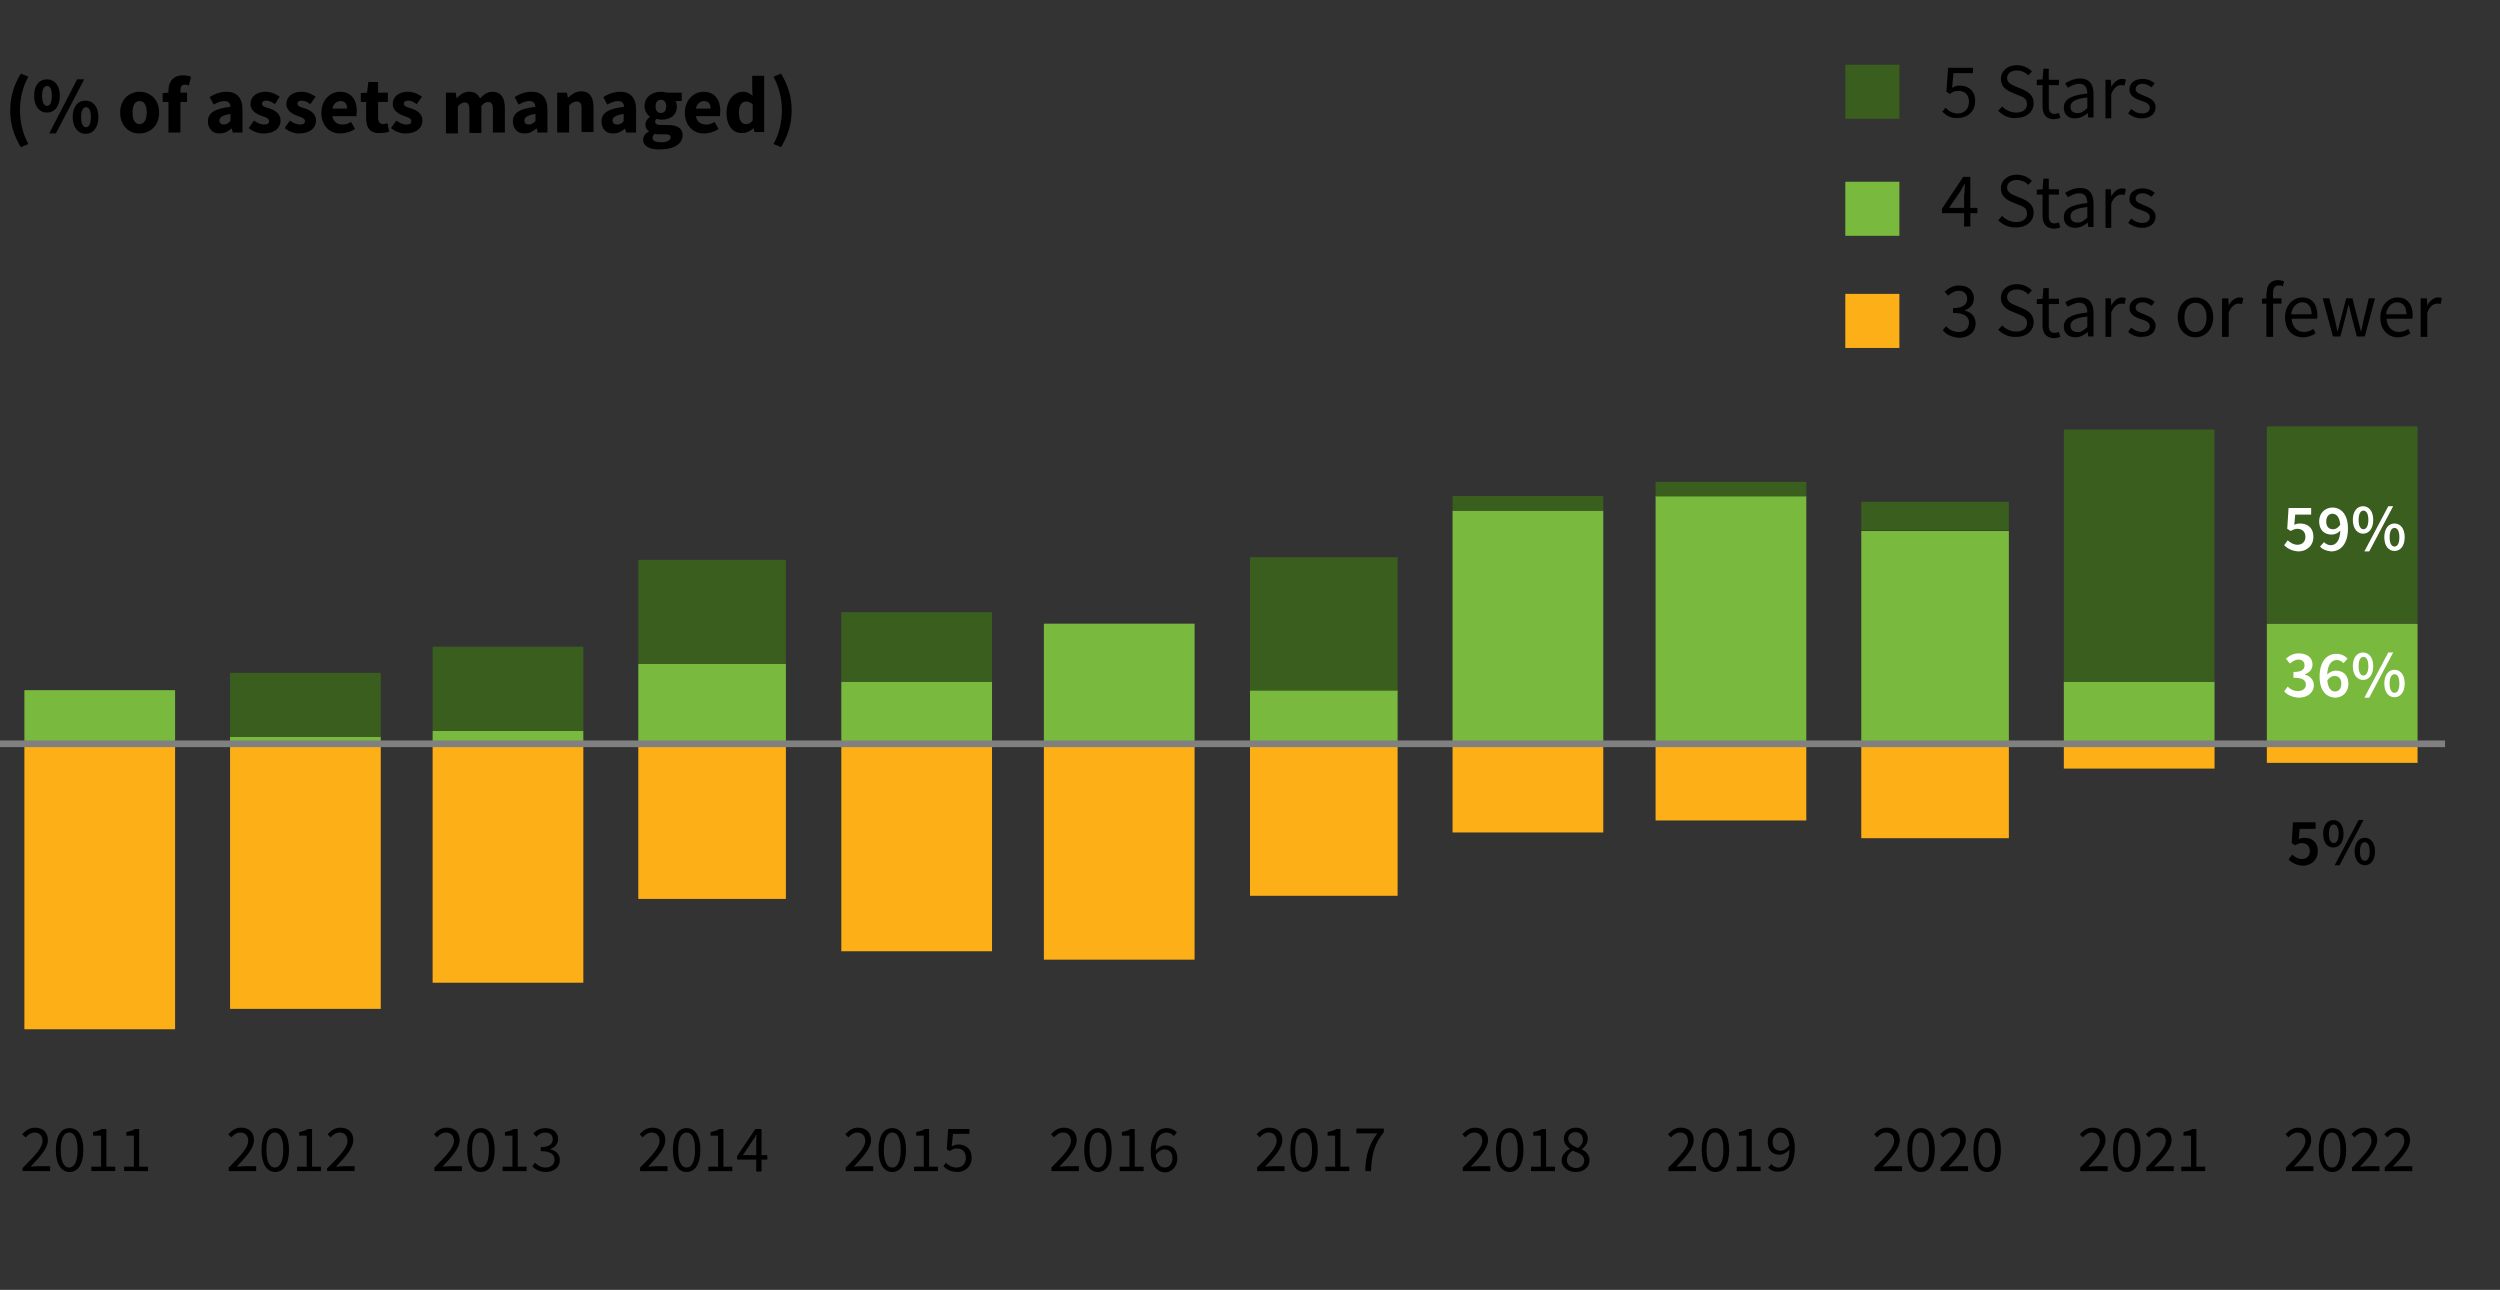 <?xml version="1.0" encoding="utf-8"?>
<!-- Generator: Adobe Illustrator 26.3.1, SVG Export Plug-In . SVG Version: 6.00 Build 0)  -->
<svg version="1.1" id="Layer_1" xmlns="http://www.w3.org/2000/svg" xmlns:xlink="http://www.w3.org/1999/xlink" x="0px" y="0px"
	 viewBox="0 0 564 291" style="enable-background:new 0 0 564 291;" xml:space="preserve">
<rect x="0" y="0" width="564" height="291" fill="#333333" stroke="none"/>
<style type="text/css">
	.st0{fill:#FCAF17;}
	.st1{fill:#79B93E;}
	.st2{fill:#3A5E1E;}
	.st3{fill:none;stroke:#808080;stroke-width:1.5;stroke-linejoin:round;stroke-miterlimit:10;}
	.st4{fill:#FFFFFF;}
</style>
<g>
	<path class="st0" d="M511.4,172.1h34v-3.9h-34V172.1z M465.6,173.4h34v-5.2h-34V173.4z M419.9,189.1h33.3v-20.9h-33.3V189.1z
		 M373.5,185.1h34v-17h-34V185.1z M327.7,187.8h34v-19.6h-34V187.8z M282,202.1h33.3v-34H282V202.1z M235.5,216.5h34v-48.4h-34
		V216.5z M189.8,214.6h34v-46.4h-34V214.6z M144,202.8h33.3v-34.6H144V202.8z M97.6,221.7h34v-53.6h-34V221.7z M51.9,227.6h34v-59.5
		h-34V227.6z M5.5,232.2h34v-64.1h-34V232.2z"/>
</g>
<g>
	<path class="st1" d="M511.4,140.7h34v27.5h-34V140.7z M465.6,153.8h34v14.4h-34V153.8z M419.9,119.8h33.3v48.4h-33.3V119.8z
		 M373.5,111.9h34v56.2h-34V111.9z M327.7,115.2h34v52.9h-34V115.2z M282,155.7h33.3v12.4H282V155.7z M235.5,140.7h34v27.5h-34
		V140.7z M189.8,153.8h34v14.4h-34V153.8z M144,149.8h33.3v18.3H144V149.8z M97.6,164.9h34v3.3h-34V164.9z M51.9,166.2h34v2h-34
		V166.2z M5.5,155.7h34v12.4h-34V155.7z"/>
</g>
<g>
	<path class="st2" d="M511.4,96.2h34v44.4h-34V96.2z M465.6,96.9h34v56.9h-34V96.9z M419.9,113.2h33.3v6.5h-33.3V113.2z
		 M373.5,108.7h34v3.3h-34V108.7z M327.7,111.9h34v3.3h-34V111.9z M282,125.7h33.3v30.1H282V125.7z M189.8,138.1h34v15.7h-34V138.1z
		 M144,126.3h33.3v23.5H144V126.3z M97.6,145.9h34v19h-34V145.9z M51.9,151.8h34v14.4h-34V151.8z"/>
</g>
<g>
	<line class="st3" x1="-0.1" y1="167.8" x2="551.6" y2="167.8"/>
</g>
<g>
	<g>
		<g>
			<path d="M5.1,263.5c2.9-2.9,4.5-4.6,4.5-6.1c0-1.1-0.6-1.9-1.8-1.9c-0.8,0-1.5,0.5-2,1.1L5,255.9c0.8-0.9,1.7-1.5,2.9-1.5
				c1.8,0,2.9,1.1,2.9,2.8c0,1.8-1.6,3.6-3.9,6c0.5,0,1.1-0.1,1.6-0.1h2.8v1.1H5.1V263.5z"/>
			<path d="M12.6,259.4c0-3.2,1.2-4.9,3.1-4.9s3.1,1.7,3.1,4.9c0,3.2-1.2,5-3.1,5S12.6,262.6,12.6,259.4z M17.5,259.4
				c0-2.8-0.8-3.9-1.9-3.9s-1.9,1.1-1.9,3.9c0,2.8,0.8,4,1.9,4S17.5,262.2,17.5,259.4z"/>
			<path d="M20.6,263.2h2.2v-7H21v-0.8c0.9-0.2,1.5-0.4,2-0.7H24v8.5h2v1h-5.4V263.2z"/>
			<path d="M28,263.2h2.2v-7h-1.7v-0.8c0.9-0.2,1.5-0.4,2-0.7h0.9v8.5h2v1H28V263.2z"/>
		</g>
	</g>
</g>
<g>
	<g>
		<g>
			<path d="M51.5,263.5c2.9-2.9,4.5-4.6,4.5-6.1c0-1.1-0.6-1.9-1.8-1.9c-0.8,0-1.5,0.5-2,1.1l-0.7-0.7c0.8-0.9,1.7-1.5,2.9-1.5
				c1.8,0,2.9,1.1,2.9,2.8c0,1.8-1.6,3.6-3.9,6c0.5,0,1.1-0.1,1.6-0.1h2.8v1.1h-6.2V263.5z"/>
			<path d="M59,259.4c0-3.2,1.2-4.9,3.1-4.9s3.1,1.7,3.1,4.9c0,3.2-1.2,5-3.1,5S59,262.6,59,259.4z M63.9,259.4
				c0-2.8-0.8-3.9-1.9-3.9s-1.9,1.1-1.9,3.9c0,2.8,0.8,4,1.9,4S63.9,262.2,63.9,259.4z"/>
			<path d="M67,263.2h2.2v-7h-1.7v-0.8c0.9-0.2,1.5-0.4,2-0.7h0.9v8.5h2v1H67V263.2z"/>
			<path d="M73.9,263.5c2.9-2.9,4.5-4.6,4.5-6.1c0-1.1-0.6-1.9-1.8-1.9c-0.8,0-1.5,0.5-2,1.1l-0.7-0.7c0.8-0.9,1.7-1.5,2.9-1.5
				c1.8,0,2.9,1.1,2.9,2.8c0,1.8-1.6,3.6-3.9,6c0.5,0,1.1-0.1,1.6-0.1H80v1.1h-6.2V263.5z"/>
		</g>
	</g>
</g>
<g>
	<g>
		<g>
			<path d="M97.9,263.5c2.9-2.9,4.5-4.6,4.5-6.1c0-1.1-0.6-1.9-1.8-1.9c-0.8,0-1.5,0.5-2,1.1l-0.7-0.7c0.8-0.9,1.7-1.5,2.9-1.5
				c1.8,0,2.9,1.1,2.9,2.8c0,1.8-1.6,3.6-3.9,6c0.5,0,1.1-0.1,1.6-0.1h2.8v1.1h-6.2V263.5z"/>
			<path d="M105.4,259.4c0-3.2,1.2-4.9,3.1-4.9s3.1,1.7,3.1,4.9c0,3.2-1.2,5-3.1,5S105.4,262.6,105.4,259.4z M110.3,259.4
				c0-2.8-0.8-3.9-1.9-3.9s-1.9,1.1-1.9,3.9c0,2.8,0.8,4,1.9,4S110.3,262.2,110.3,259.4z"/>
			<path d="M113.4,263.2h2.2v-7h-1.7v-0.8c0.9-0.2,1.5-0.4,2-0.7h0.9v8.5h2v1h-5.4V263.2z"/>
			<path d="M120.1,263.1l0.6-0.8c0.6,0.6,1.3,1.1,2.4,1.1c1.2,0,2-0.7,2-1.8c0-1.1-0.8-1.9-3.1-1.9v-0.9c2,0,2.7-0.8,2.7-1.8
				c0-0.9-0.6-1.5-1.7-1.5c-0.8,0-1.5,0.4-2,1l-0.7-0.8c0.7-0.7,1.6-1.2,2.7-1.2c1.7,0,2.9,0.9,2.9,2.4c0,1.2-0.7,1.9-1.7,2.3v0.1
				c1.2,0.3,2.1,1.1,2.1,2.4c0,1.7-1.4,2.7-3.2,2.7C121.7,264.4,120.7,263.8,120.1,263.1z"/>
		</g>
	</g>
</g>
<g>
	<g>
		<g>
			<path d="M144.3,263.5c2.9-2.9,4.5-4.6,4.5-6.1c0-1.1-0.6-1.9-1.8-1.9c-0.8,0-1.5,0.5-2,1.1l-0.7-0.7c0.8-0.9,1.7-1.5,2.9-1.5
				c1.8,0,2.9,1.1,2.9,2.8c0,1.8-1.6,3.6-3.9,6c0.5,0,1.1-0.1,1.6-0.1h2.8v1.1h-6.2V263.5z"/>
			<path d="M151.8,259.4c0-3.2,1.2-4.9,3.1-4.9s3.1,1.7,3.1,4.9c0,3.2-1.2,5-3.1,5S151.8,262.6,151.8,259.4z M156.8,259.4
				c0-2.8-0.8-3.9-1.9-3.9s-1.9,1.1-1.9,3.9c0,2.8,0.8,4,1.9,4S156.8,262.2,156.8,259.4z"/>
			<path d="M159.8,263.2h2.2v-7h-1.7v-0.8c0.9-0.2,1.5-0.4,2-0.7h0.9v8.5h2v1h-5.4V263.2z"/>
			<path d="M170.6,257.8c0-0.5,0-1.3,0.1-1.8h-0.1c-0.2,0.5-0.5,0.9-0.8,1.3l-2.2,3.3h5.5v1h-6.8v-0.8l4.1-6.1h1.4v9.6h-1.2V257.8z"
				/>
		</g>
	</g>
</g>
<g>
	<g>
		<g>
			<path d="M190.7,263.5c2.9-2.9,4.5-4.6,4.5-6.1c0-1.1-0.6-1.9-1.8-1.9c-0.8,0-1.5,0.5-2,1.1l-0.7-0.7c0.8-0.9,1.7-1.5,2.9-1.5
				c1.8,0,2.9,1.1,2.9,2.8c0,1.8-1.6,3.6-3.9,6c0.5,0,1.1-0.1,1.6-0.1h2.8v1.1h-6.2V263.5z"/>
			<path d="M198.2,259.4c0-3.2,1.2-4.9,3.1-4.9s3.1,1.7,3.1,4.9c0,3.2-1.2,5-3.1,5S198.2,262.6,198.2,259.4z M203.2,259.4
				c0-2.8-0.8-3.9-1.9-3.9s-1.9,1.1-1.9,3.9c0,2.8,0.8,4,1.9,4S203.2,262.2,203.2,259.4z"/>
			<path d="M206.2,263.2h2.2v-7h-1.7v-0.8c0.9-0.2,1.5-0.4,2-0.7h0.9v8.5h2v1h-5.4V263.2z"/>
			<path d="M212.8,263.1l0.6-0.8c0.6,0.6,1.3,1.1,2.4,1.1c1.2,0,2.1-0.8,2.1-2.2c0-1.3-0.8-2.1-2-2.1c-0.7,0-1.1,0.2-1.6,0.6
				l-0.7-0.4l0.3-4.6h4.8v1.1H215l-0.3,2.8c0.4-0.2,0.9-0.4,1.5-0.4c1.6,0,3,0.9,3,3c0,2.1-1.6,3.2-3.2,3.2
				C214.5,264.4,213.5,263.8,212.8,263.1z"/>
		</g>
	</g>
</g>
<g>
	<g>
		<g>
			<path d="M237.1,263.5c2.9-2.9,4.5-4.6,4.5-6.1c0-1.1-0.6-1.9-1.8-1.9c-0.8,0-1.5,0.5-2,1.1l-0.7-0.7c0.8-0.9,1.7-1.5,2.9-1.5
				c1.8,0,2.9,1.1,2.9,2.8c0,1.8-1.6,3.6-3.9,6c0.5,0,1.1-0.1,1.6-0.1h2.8v1.1h-6.2V263.5z"/>
			<path d="M244.6,259.4c0-3.2,1.2-4.9,3.1-4.9s3.1,1.7,3.1,4.9c0,3.2-1.2,5-3.1,5S244.6,262.6,244.6,259.4z M249.6,259.4
				c0-2.8-0.8-3.9-1.9-3.9s-1.9,1.1-1.9,3.9c0,2.8,0.8,4,1.9,4S249.6,262.2,249.6,259.4z"/>
			<path d="M252.6,263.2h2.2v-7h-1.7v-0.8c0.9-0.2,1.5-0.4,2-0.7h0.9v8.5h2v1h-5.4V263.2z"/>
			<path d="M259.6,259.8c0-3.8,1.7-5.3,3.6-5.3c1,0,1.8,0.4,2.3,1l-0.7,0.8c-0.4-0.5-1-0.8-1.6-0.8c-1.4,0-2.5,1.1-2.5,4.3
				c0,2.4,0.8,3.6,2.1,3.6c0.9,0,1.7-0.8,1.7-2.1c0-1.2-0.6-2-1.8-2c-0.6,0-1.4,0.4-2.1,1.4l0-1c0.6-0.8,1.5-1.3,2.3-1.3
				c1.7,0,2.7,1,2.7,3c0,1.8-1.3,3.1-2.8,3.1C261,264.4,259.6,262.9,259.6,259.8z"/>
		</g>
	</g>
</g>
<g>
	<path d="M2.3,24.9c0-3.2,0.9-5.8,2.4-8.3l1.7,0.7c-1.3,2.3-1.9,5-1.9,7.6s0.6,5.2,1.9,7.6l-1.7,0.7C3.2,30.7,2.3,28.1,2.3,24.9z"/>
	<path d="M7.7,21.6c0-2.4,1.2-3.7,2.9-3.7c1.7,0,2.9,1.4,2.9,3.7c0,2.4-1.2,3.8-2.9,3.8C8.9,25.4,7.7,24,7.7,21.6z M11.7,21.6
		c0-1.7-0.5-2.2-1.1-2.2c-0.6,0-1.1,0.6-1.1,2.2s0.5,2.3,1.1,2.3C11.2,23.9,11.7,23.3,11.7,21.6z M17.4,17.9H19l-6.4,12.2h-1.5
		L17.4,17.9z M16.4,26.4c0-2.4,1.2-3.7,2.9-3.7c1.7,0,2.9,1.4,2.9,3.7c0,2.4-1.2,3.8-2.9,3.8C17.7,30.2,16.4,28.8,16.4,26.4z
		 M20.5,26.4c0-1.7-0.5-2.2-1.1-2.2c-0.6,0-1.1,0.6-1.1,2.2c0,1.7,0.5,2.3,1.1,2.3C20,28.7,20.5,28.1,20.5,26.4z"/>
	<path d="M27.1,25.4c0-3,2.1-4.7,4.4-4.7c2.3,0,4.4,1.7,4.4,4.7c0,3-2.1,4.7-4.4,4.7C29.2,30.2,27.1,28.4,27.1,25.4z M33.1,25.4
		c0-1.6-0.5-2.6-1.6-2.6c-1.1,0-1.6,1-1.6,2.6c0,1.6,0.5,2.6,1.6,2.6C32.5,28,33.1,27,33.1,25.4z"/>
	<path d="M36.8,21l1.3-0.1h4.1V23h-5.5V21z M38,20.5c0-1.9,0.9-3.5,3.3-3.5c0.8,0,1.4,0.2,1.8,0.3l-0.5,2c-0.3-0.1-0.6-0.2-0.9-0.2
		c-0.7,0-1,0.4-1,1.3v9.5H38V20.5z"/>
	<path d="M46.9,27.4c0-1.9,1.5-2.9,5.1-3.3c-0.1-0.8-0.4-1.3-1.4-1.3c-0.8,0-1.5,0.3-2.4,0.8l-0.9-1.7c1.1-0.7,2.4-1.2,3.8-1.2
		c2.3,0,3.6,1.3,3.6,4.1v5.1h-2.2L52.3,29h-0.1c-0.8,0.7-1.6,1.1-2.6,1.1C48,30.2,46.9,29,46.9,27.4z M52,27.3v-1.6
		c-1.9,0.3-2.5,0.8-2.5,1.5c0,0.6,0.4,0.9,1,0.9C51.1,28.1,51.5,27.8,52,27.3z"/>
	<path d="M56.1,28.9l1.2-1.7c0.8,0.6,1.6,0.9,2.3,0.9c0.8,0,1.1-0.3,1.1-0.8c0-0.6-0.9-0.9-1.8-1.2c-1.1-0.4-2.4-1.2-2.4-2.6
		c0-1.7,1.4-2.8,3.4-2.8c1.4,0,2.4,0.6,3.2,1.1L62,23.5c-0.6-0.5-1.3-0.8-1.9-0.8c-0.7,0-1,0.3-1,0.7c0,0.6,0.8,0.8,1.8,1.1
		c1.1,0.4,2.4,1.1,2.4,2.7c0,1.6-1.3,2.9-3.7,2.9C58.4,30.2,57,29.6,56.1,28.9z"/>
	<path d="M64.2,28.9l1.2-1.7c0.8,0.6,1.6,0.9,2.3,0.9c0.8,0,1.1-0.3,1.1-0.8c0-0.6-0.9-0.9-1.8-1.2c-1.1-0.4-2.4-1.2-2.4-2.6
		c0-1.7,1.4-2.8,3.4-2.8c1.4,0,2.4,0.6,3.2,1.1L70,23.5c-0.6-0.5-1.3-0.8-1.9-0.8c-0.7,0-1,0.3-1,0.7c0,0.6,0.8,0.8,1.8,1.1
		c1.1,0.4,2.4,1.1,2.4,2.7c0,1.6-1.3,2.9-3.7,2.9C66.4,30.2,65.1,29.6,64.2,28.9z"/>
	<path d="M72.5,25.4c0-2.9,2.1-4.7,4.2-4.7c2.6,0,3.8,1.9,3.8,4.3c0,0.5-0.1,1-0.1,1.2H75c0.2,1.3,1.1,1.9,2.3,1.9
		c0.7,0,1.3-0.2,1.9-0.6l0.9,1.6c-0.9,0.6-2.1,1-3.2,1C74.4,30.2,72.5,28.4,72.5,25.4z M78.3,24.5c0-1-0.4-1.7-1.5-1.7
		c-0.8,0-1.6,0.6-1.8,1.7H78.3z"/>
	<path d="M82.6,26.7V23h-1.2v-2l1.4-0.1l0.3-2.4h2.2v2.4h2.2V23h-2.2v3.6c0,1,0.5,1.4,1.2,1.4c0.3,0,0.6-0.1,0.9-0.2l0.4,1.9
		c-0.5,0.2-1.1,0.3-2,0.3C83.4,30.2,82.6,28.7,82.6,26.7z"/>
	<path d="M88.2,28.9l1.2-1.7c0.8,0.6,1.6,0.9,2.3,0.9c0.8,0,1.1-0.3,1.1-0.8c0-0.6-0.9-0.9-1.8-1.2c-1.1-0.4-2.4-1.2-2.4-2.6
		c0-1.7,1.4-2.8,3.4-2.8c1.4,0,2.4,0.6,3.2,1.1L94,23.5c-0.6-0.5-1.3-0.8-1.9-0.8c-0.7,0-1,0.3-1,0.7c0,0.6,0.8,0.8,1.8,1.1
		c1.1,0.4,2.4,1.1,2.4,2.7c0,1.6-1.3,2.9-3.7,2.9C90.4,30.2,89.1,29.6,88.2,28.9z"/>
	<path d="M100.6,20.9h2.2l0.2,1.2h0.1c0.7-0.7,1.5-1.4,2.7-1.4c1.3,0,2,0.5,2.5,1.5c0.8-0.8,1.6-1.5,2.8-1.5c1.9,0,2.8,1.4,2.8,3.6
		v5.6h-2.7v-5.2c0-1.3-0.4-1.7-1.1-1.7c-0.5,0-1,0.3-1.5,0.9v6.1h-2.7v-5.2c0-1.3-0.4-1.7-1.1-1.7c-0.4,0-1,0.3-1.5,0.9v6.1h-2.7
		V20.9z"/>
	<path d="M115.7,27.4c0-1.9,1.5-2.9,5.1-3.3c-0.1-0.8-0.4-1.3-1.4-1.3c-0.8,0-1.5,0.3-2.4,0.8l-0.9-1.7c1.1-0.7,2.4-1.2,3.8-1.2
		c2.3,0,3.6,1.3,3.6,4.1v5.1h-2.2l-0.2-0.9H121c-0.8,0.7-1.6,1.1-2.6,1.1C116.8,30.2,115.7,29,115.7,27.4z M120.8,27.3v-1.6
		c-1.9,0.3-2.5,0.8-2.5,1.5c0,0.6,0.4,0.9,1,0.9C119.9,28.1,120.3,27.8,120.8,27.3z"/>
	<path d="M125.7,20.9h2.2l0.2,1.1h0.1c0.8-0.7,1.7-1.4,2.9-1.4c2,0,2.8,1.4,2.8,3.6v5.6h-2.7v-5.2c0-1.3-0.3-1.7-1.1-1.7
		c-0.7,0-1.1,0.3-1.7,0.9v6.1h-2.7V20.9z"/>
	<path d="M135.7,27.4c0-1.9,1.5-2.9,5.1-3.3c-0.1-0.8-0.4-1.3-1.4-1.3c-0.8,0-1.5,0.3-2.4,0.8l-0.9-1.7c1.1-0.7,2.4-1.2,3.8-1.2
		c2.3,0,3.6,1.3,3.6,4.1v5.1h-2.2L141,29H141c-0.8,0.7-1.6,1.1-2.6,1.1C136.7,30.2,135.7,29,135.7,27.4z M140.7,27.3v-1.6
		c-1.9,0.3-2.5,0.8-2.5,1.5c0,0.6,0.4,0.9,1,0.9C139.9,28.1,140.3,27.8,140.7,27.3z"/>
	<path d="M145.1,31.5c0-0.7,0.4-1.4,1.3-1.8v-0.1c-0.5-0.3-0.8-0.8-0.8-1.5c0-0.6,0.4-1.3,1-1.7v-0.1c-0.6-0.4-1.2-1.3-1.2-2.3
		c0-2.2,1.8-3.3,3.7-3.3c0.5,0,1,0.1,1.4,0.2h3.3v1.9h-1.4c0.2,0.3,0.3,0.7,0.3,1.2c0,2.1-1.6,3-3.5,3c-0.3,0-0.7-0.1-1.1-0.2
		c-0.2,0.2-0.3,0.4-0.3,0.7c0,0.4,0.4,0.7,1.3,0.7h1.5c2.2,0,3.4,0.7,3.4,2.3c0,1.9-1.9,3.2-5,3.2C146.8,33.8,145.1,33.1,145.1,31.5
		z M151.3,31c0-0.6-0.5-0.7-1.4-0.7H149c-0.6,0-1,0-1.3-0.1c-0.3,0.3-0.5,0.6-0.5,0.9c0,0.7,0.8,1,2,1
		C150.5,32.1,151.3,31.6,151.3,31z M150.3,24c0-1-0.5-1.5-1.2-1.5c-0.7,0-1.2,0.5-1.2,1.5c0,1,0.5,1.5,1.2,1.5
		C149.8,25.5,150.3,25,150.3,24z"/>
	<path d="M154.5,25.4c0-2.9,2.1-4.7,4.2-4.7c2.6,0,3.8,1.9,3.8,4.3c0,0.5-0.1,1-0.1,1.2h-5.4c0.2,1.3,1.1,1.9,2.3,1.9
		c0.7,0,1.3-0.2,1.9-0.6l0.9,1.6c-0.9,0.6-2.1,1-3.2,1C156.5,30.2,154.5,28.4,154.5,25.4z M160.3,24.5c0-1-0.4-1.7-1.5-1.7
		c-0.8,0-1.6,0.6-1.8,1.7H160.3z"/>
	<path d="M163.9,25.4c0-2.9,1.8-4.7,3.7-4.7c1,0,1.6,0.4,2.2,0.9l-0.1-1.4v-3.1h2.7v12.7h-2.2l-0.2-0.9H170
		c-0.6,0.6-1.5,1.1-2.4,1.1C165.4,30.2,163.9,28.4,163.9,25.4z M169.8,27.2v-3.7c-0.5-0.4-1-0.6-1.5-0.6c-0.9,0-1.6,0.8-1.6,2.5
		c0,1.8,0.6,2.6,1.6,2.6C168.9,28,169.3,27.8,169.8,27.2z"/>
	<path d="M174.5,32.5c1.3-2.3,1.9-5,1.9-7.6s-0.6-5.2-1.9-7.6l1.7-0.7c1.5,2.5,2.4,5.1,2.4,8.3s-0.9,5.8-2.4,8.3L174.5,32.5z"/>
</g>
<g>
	<g>
		<g>
			<path d="M283.5,263.5c2.9-2.9,4.5-4.6,4.5-6.1c0-1.1-0.6-1.9-1.8-1.9c-0.8,0-1.5,0.5-2,1.1l-0.7-0.7c0.8-0.9,1.7-1.5,2.9-1.5
				c1.8,0,2.9,1.1,2.9,2.8c0,1.8-1.6,3.6-3.9,6c0.5,0,1.1-0.1,1.6-0.1h2.8v1.1h-6.2V263.5z"/>
			<path d="M291.1,259.4c0-3.2,1.2-4.9,3.1-4.9s3.1,1.7,3.1,4.9c0,3.2-1.2,5-3.1,5S291.1,262.6,291.1,259.4z M296,259.4
				c0-2.8-0.8-3.9-1.9-3.9s-1.9,1.1-1.9,3.9c0,2.8,0.8,4,1.9,4S296,262.2,296,259.4z"/>
			<path d="M299,263.2h2.2v-7h-1.7v-0.8c0.9-0.2,1.5-0.4,2-0.7h0.9v8.5h2v1H299V263.2z"/>
			<path d="M310.7,255.7H306v-1.1h6.2v0.8c-2.3,2.9-2.7,5.1-2.9,8.8H308C308.1,260.6,308.8,258.3,310.7,255.7z"/>
		</g>
	</g>
</g>
<g>
	<g>
		<g>
			<path d="M329.9,263.5c2.9-2.9,4.5-4.6,4.5-6.1c0-1.1-0.6-1.9-1.8-1.9c-0.8,0-1.5,0.5-2,1.1l-0.7-0.7c0.8-0.9,1.7-1.5,2.9-1.5
				c1.8,0,2.9,1.1,2.9,2.8c0,1.8-1.6,3.6-3.9,6c0.5,0,1.1-0.1,1.6-0.1h2.8v1.1h-6.2V263.5z"/>
			<path d="M337.5,259.4c0-3.2,1.2-4.9,3.1-4.9s3.1,1.7,3.1,4.9c0,3.2-1.2,5-3.1,5S337.5,262.6,337.5,259.4z M342.4,259.4
				c0-2.8-0.8-3.9-1.9-3.9s-1.9,1.1-1.9,3.9c0,2.8,0.8,4,1.9,4S342.4,262.2,342.4,259.4z"/>
			<path d="M345.4,263.2h2.2v-7h-1.7v-0.8c0.9-0.2,1.5-0.4,2-0.7h0.9v8.5h2v1h-5.4V263.2z"/>
			<path d="M352.3,261.8c0-1.2,0.9-2.1,1.8-2.6v-0.1c-0.7-0.5-1.3-1.2-1.3-2.2c0-1.5,1.2-2.5,2.7-2.5c1.7,0,2.7,1.1,2.7,2.5
				c0,1-0.7,1.9-1.3,2.3v0.1c0.9,0.5,1.7,1.2,1.7,2.5c0,1.4-1.2,2.6-3.1,2.6C353.7,264.4,352.3,263.3,352.3,261.8z M357.4,261.8
				c0-1.2-1.2-1.7-2.6-2.2c-0.8,0.5-1.3,1.2-1.3,2.1c0,1.1,0.9,1.8,2.1,1.8C356.6,263.5,357.4,262.8,357.4,261.8z M357.1,257.1
				c0-0.9-0.6-1.7-1.7-1.7c-0.9,0-1.6,0.6-1.6,1.5c0,1.1,1.1,1.6,2.2,2.1C356.8,258.4,357.1,257.8,357.1,257.1z"/>
		</g>
	</g>
</g>
<g>
	<g>
		<g>
			<path d="M376.3,263.5c2.9-2.9,4.5-4.6,4.5-6.1c0-1.1-0.6-1.9-1.8-1.9c-0.8,0-1.5,0.5-2,1.1l-0.7-0.7c0.8-0.9,1.7-1.5,2.9-1.5
				c1.8,0,2.9,1.1,2.9,2.8c0,1.8-1.6,3.6-3.9,6c0.5,0,1.1-0.1,1.6-0.1h2.8v1.1h-6.2V263.5z"/>
			<path d="M383.9,259.4c0-3.2,1.2-4.9,3.1-4.9s3.1,1.7,3.1,4.9c0,3.2-1.2,5-3.1,5S383.9,262.6,383.9,259.4z M388.8,259.4
				c0-2.8-0.8-3.9-1.9-3.9s-1.9,1.1-1.9,3.9c0,2.8,0.8,4,1.9,4S388.8,262.2,388.8,259.4z"/>
			<path d="M391.8,263.2h2.2v-7h-1.7v-0.8c0.9-0.2,1.5-0.4,2-0.7h0.9v8.5h2v1h-5.4V263.2z"/>
			<path d="M398.9,263.4l0.7-0.8c0.4,0.5,1,0.8,1.6,0.8c1.4,0,2.5-1.1,2.5-4.3c0-2.4-0.8-3.6-2.1-3.6c-0.9,0-1.7,0.8-1.7,2.1
				c0,1.2,0.6,2,1.8,2c0.6,0,1.4-0.4,2.1-1.4l0,1c-0.6,0.8-1.5,1.3-2.3,1.3c-1.7,0-2.7-1-2.7-3c0-1.8,1.3-3.1,2.8-3.1
				c1.9,0,3.3,1.5,3.3,4.6c0,3.8-1.7,5.3-3.6,5.3C400.2,264.4,399.4,264,398.9,263.4z"/>
		</g>
	</g>
</g>
<g>
	<g>
		<g>
			<path d="M422.8,263.5c2.9-2.9,4.5-4.6,4.5-6.1c0-1.1-0.6-1.9-1.8-1.9c-0.8,0-1.5,0.5-2,1.1l-0.7-0.7c0.8-0.9,1.7-1.5,2.9-1.5
				c1.8,0,2.9,1.1,2.9,2.8c0,1.8-1.6,3.6-3.9,6c0.5,0,1.1-0.1,1.6-0.1h2.8v1.1h-6.2V263.5z"/>
			<path d="M430.3,259.4c0-3.2,1.2-4.9,3.1-4.9s3.1,1.7,3.1,4.9c0,3.2-1.2,5-3.1,5S430.3,262.6,430.3,259.4z M435.2,259.4
				c0-2.8-0.8-3.9-1.9-3.9s-1.9,1.1-1.9,3.9c0,2.8,0.8,4,1.9,4S435.2,262.2,435.2,259.4z"/>
			<path d="M437.7,263.5c2.9-2.9,4.5-4.6,4.5-6.1c0-1.1-0.6-1.9-1.8-1.9c-0.8,0-1.5,0.5-2,1.1l-0.7-0.7c0.8-0.9,1.7-1.5,2.9-1.5
				c1.8,0,2.9,1.1,2.9,2.8c0,1.8-1.6,3.6-3.9,6c0.5,0,1.1-0.1,1.6-0.1h2.8v1.1h-6.2V263.5z"/>
			<path d="M445.2,259.4c0-3.2,1.2-4.9,3.1-4.9s3.1,1.7,3.1,4.9c0,3.2-1.2,5-3.1,5S445.2,262.6,445.2,259.4z M450.1,259.4
				c0-2.8-0.8-3.9-1.9-3.9s-1.9,1.1-1.9,3.9c0,2.8,0.8,4,1.9,4S450.1,262.2,450.1,259.4z"/>
		</g>
	</g>
</g>
<g>
	<g>
		<g>
			<path d="M469.2,263.5c2.9-2.9,4.5-4.6,4.5-6.1c0-1.1-0.6-1.9-1.8-1.9c-0.8,0-1.5,0.5-2,1.1l-0.7-0.7c0.8-0.9,1.7-1.5,2.9-1.5
				c1.8,0,2.9,1.1,2.9,2.8c0,1.8-1.6,3.6-3.9,6c0.5,0,1.1-0.1,1.6-0.1h2.8v1.1h-6.2V263.5z"/>
			<path d="M476.7,259.4c0-3.2,1.2-4.9,3.1-4.9s3.1,1.7,3.1,4.9c0,3.2-1.2,5-3.1,5S476.7,262.6,476.7,259.4z M481.6,259.4
				c0-2.8-0.8-3.9-1.9-3.9s-1.9,1.1-1.9,3.9c0,2.8,0.8,4,1.9,4S481.6,262.2,481.6,259.4z"/>
			<path d="M484.1,263.5c2.9-2.9,4.5-4.6,4.5-6.1c0-1.1-0.6-1.9-1.8-1.9c-0.8,0-1.5,0.5-2,1.1l-0.7-0.7c0.8-0.9,1.7-1.5,2.9-1.5
				c1.8,0,2.9,1.1,2.9,2.8c0,1.8-1.6,3.6-3.9,6c0.5,0,1.1-0.1,1.6-0.1h2.8v1.1h-6.2V263.5z"/>
			<path d="M492.1,263.2h2.2v-7h-1.7v-0.8c0.9-0.2,1.5-0.4,2-0.7h0.9v8.5h2v1h-5.4V263.2z"/>
		</g>
	</g>
</g>
<g>
	<g>
		<g>
			<path d="M515.6,263.5c2.9-2.9,4.5-4.6,4.5-6.1c0-1.1-0.6-1.9-1.8-1.9c-0.8,0-1.5,0.5-2,1.1l-0.7-0.7c0.8-0.9,1.7-1.5,2.9-1.5
				c1.8,0,2.9,1.1,2.9,2.8c0,1.8-1.6,3.6-3.9,6c0.5,0,1.1-0.1,1.6-0.1h2.8v1.1h-6.2V263.5z"/>
			<path d="M523.1,259.4c0-3.2,1.2-4.9,3.1-4.9s3.1,1.7,3.1,4.9c0,3.2-1.2,5-3.1,5S523.1,262.6,523.1,259.4z M528,259.4
				c0-2.8-0.8-3.9-1.9-3.9s-1.9,1.1-1.9,3.9c0,2.8,0.8,4,1.9,4S528,262.2,528,259.4z"/>
			<path d="M530.5,263.5c2.9-2.9,4.5-4.6,4.5-6.1c0-1.1-0.6-1.9-1.8-1.9c-0.8,0-1.5,0.5-2,1.1l-0.7-0.7c0.8-0.9,1.7-1.5,2.9-1.5
				c1.8,0,2.9,1.1,2.9,2.8c0,1.8-1.6,3.6-3.9,6c0.5,0,1.1-0.1,1.6-0.1h2.8v1.1h-6.2V263.5z"/>
			<path d="M537.9,263.5c2.9-2.9,4.5-4.6,4.5-6.1c0-1.1-0.6-1.9-1.8-1.9c-0.8,0-1.5,0.5-2,1.1l-0.7-0.7c0.8-0.9,1.7-1.5,2.9-1.5
				c1.8,0,2.9,1.1,2.9,2.8c0,1.8-1.6,3.6-3.9,6c0.5,0,1.1-0.1,1.6-0.1h2.8v1.1h-6.2V263.5z"/>
		</g>
	</g>
</g>
<g>
	<g>
		<g>
			<path d="M516.3,193.9l0.8-1.1c0.6,0.5,1.3,1,2.2,1c1.1,0,1.8-0.7,1.8-1.8c0-1.1-0.7-1.8-1.8-1.8c-0.6,0-1,0.2-1.5,0.5l-0.8-0.5
				l0.3-4.7h5.1v1.5h-3.6l-0.2,2.3c0.4-0.2,0.8-0.3,1.3-0.3c1.6,0,3,0.9,3,3c0,2.1-1.6,3.3-3.4,3.3C518,195.2,517,194.6,516.3,193.9
				z"/>
			<path d="M524.1,188.1c0-2,1-3.1,2.3-3.1s2.3,1.1,2.3,3.1c0,2-1,3.1-2.3,3.1S524.1,190.1,524.1,188.1z M527.6,188.1
				c0-1.5-0.5-2.1-1.1-2.1c-0.6,0-1.1,0.6-1.1,2.1c0,1.5,0.5,2.1,1.1,2.1C527.1,190.2,527.6,189.6,527.6,188.1z M532.1,185h1.1
				l-5.4,10.2h-1.1L532.1,185z M531.2,192.1c0-2,1-3.1,2.3-3.1s2.3,1.1,2.3,3.1c0,2-1,3.1-2.3,3.1S531.2,194,531.2,192.1z
				 M534.6,192.1c0-1.5-0.5-2.1-1.1-2.1s-1.1,0.6-1.1,2.1c0,1.5,0.5,2.1,1.1,2.1S534.6,193.6,534.6,192.1z"/>
		</g>
	</g>
</g>
<g>
	<g>
		<g>
			<path class="st4" d="M515.3,156l0.8-1.1c0.6,0.6,1.3,1,2.3,1c1,0,1.8-0.5,1.8-1.4c0-1-0.6-1.6-2.8-1.6v-1.3
				c1.9,0,2.5-0.6,2.5-1.5c0-0.8-0.5-1.3-1.4-1.3c-0.7,0-1.3,0.4-1.9,0.9l-0.9-1.1c0.8-0.7,1.7-1.2,2.9-1.2c1.8,0,3.1,0.9,3.1,2.5
				c0,1.1-0.6,1.8-1.7,2.2v0.1c1.1,0.3,2,1.1,2,2.4c0,1.7-1.5,2.8-3.4,2.8C517,157.3,516,156.7,515.3,156z"/>
			<path class="st4" d="M523.3,152.7c0-3.7,1.8-5.2,3.8-5.2c1.1,0,2,0.5,2.5,1.1l-0.9,1c-0.4-0.4-0.9-0.7-1.5-0.7
				c-1.2,0-2.2,1-2.2,3.8c0,2.4,0.8,3.3,1.8,3.3c0.8,0,1.4-0.6,1.4-1.8c0-1.1-0.6-1.7-1.5-1.7c-0.6,0-1.2,0.3-1.8,1.2l-0.1-1.2
				c0.5-0.8,1.4-1.2,2.2-1.2c1.6,0,2.8,1,2.8,3c0,1.9-1.4,3.1-3,3.1C524.9,157.3,523.3,155.9,523.3,152.7z"/>
			<path class="st4" d="M530.8,150.3c0-2,1-3.1,2.3-3.1s2.3,1.1,2.3,3.1c0,2-1,3.1-2.3,3.1S530.8,152.2,530.8,150.3z M534.3,150.3
				c0-1.5-0.5-2.1-1.1-2.1s-1.1,0.6-1.1,2.1c0,1.5,0.5,2.1,1.1,2.1S534.3,151.7,534.3,150.3z M538.8,147.2h1.1l-5.4,10.2h-1.1
				L538.8,147.2z M537.9,154.2c0-2,1-3.1,2.3-3.1s2.3,1.1,2.3,3.1c0,2-1,3.1-2.3,3.1S537.9,156.2,537.9,154.2z M541.3,154.2
				c0-1.5-0.5-2.1-1.1-2.1s-1.1,0.6-1.1,2.1c0,1.5,0.5,2.1,1.1,2.1S541.3,155.7,541.3,154.2z"/>
		</g>
	</g>
</g>
<g>
	<g>
		<g>
			<path class="st4" d="M515.3,123l0.8-1.1c0.6,0.5,1.3,1,2.2,1c1.1,0,1.8-0.7,1.8-1.8c0-1.1-0.7-1.8-1.8-1.8c-0.6,0-1,0.2-1.5,0.5
				l-0.8-0.5l0.3-4.7h5.1v1.5h-3.6l-0.2,2.3c0.4-0.2,0.8-0.3,1.3-0.3c1.6,0,3,0.9,3,3c0,2.1-1.6,3.3-3.4,3.3
				C517,124.3,516,123.7,515.3,123z"/>
			<path class="st4" d="M523.4,123.3l0.9-1c0.4,0.4,0.9,0.7,1.5,0.7c1.2,0,2.2-1,2.2-3.8c0-2.4-0.8-3.3-1.8-3.3
				c-0.8,0-1.4,0.6-1.4,1.8c0,1.1,0.6,1.7,1.5,1.7c0.6,0,1.2-0.3,1.8-1.2l0.1,1.2c-0.5,0.8-1.4,1.2-2.2,1.2c-1.6,0-2.8-1-2.8-3
				c0-1.9,1.4-3.1,3-3.1c1.9,0,3.5,1.5,3.5,4.7c0,3.7-1.8,5.2-3.8,5.2C524.8,124.3,523.9,123.9,523.4,123.3z"/>
			<path class="st4" d="M530.8,117.3c0-2,1-3.1,2.3-3.1s2.3,1.1,2.3,3.1c0,2-1,3.1-2.3,3.1S530.8,119.2,530.8,117.3z M534.3,117.3
				c0-1.5-0.5-2.1-1.1-2.1s-1.1,0.6-1.1,2.1c0,1.5,0.5,2.1,1.1,2.1S534.3,118.7,534.3,117.3z M538.8,114.2h1.1l-5.4,10.2h-1.1
				L538.8,114.2z M537.9,121.2c0-2,1-3.1,2.3-3.1s2.3,1.1,2.3,3.1c0,2-1,3.1-2.3,3.1S537.9,123.2,537.9,121.2z M541.3,121.2
				c0-1.5-0.5-2.1-1.1-2.1s-1.1,0.6-1.1,2.1c0,1.5,0.5,2.1,1.1,2.1S541.3,122.7,541.3,121.2z"/>
		</g>
	</g>
</g>
<g>
	<rect x="416.3" y="14.6" class="st2" width="12.2" height="12.2"/>
</g>
<g>
	<g>
		<path d="M438.2,25.2l0.7-0.9c0.7,0.7,1.5,1.3,2.8,1.3c1.4,0,2.5-1,2.5-2.6c0-1.6-0.9-2.5-2.4-2.5c-0.8,0-1.3,0.2-1.9,0.7l-0.8-0.5
			l0.4-5.4h5.6v1.2h-4.4l-0.3,3.3c0.5-0.3,1-0.5,1.7-0.5c1.9,0,3.5,1.1,3.5,3.5c0,2.4-1.8,3.8-3.8,3.8C440.1,26.8,439,26,438.2,25.2
			z"/>
		<path d="M450.8,25l0.9-1c0.8,0.9,2,1.4,3.2,1.4c1.5,0,2.4-0.8,2.4-1.9c0-1.2-0.8-1.6-1.9-2l-1.7-0.7c-1.1-0.5-2.3-1.3-2.3-3
			c0-1.8,1.5-3.1,3.6-3.1c1.4,0,2.6,0.6,3.4,1.4l-0.8,0.9c-0.7-0.7-1.6-1.1-2.6-1.1c-1.3,0-2.2,0.7-2.2,1.7c0,1.1,1,1.5,1.9,1.9
			l1.7,0.7c1.3,0.6,2.4,1.4,2.4,3.1c0,1.8-1.5,3.3-3.9,3.3C453.3,26.8,451.9,26.1,450.8,25z"/>
		<path d="M460.8,23.9v-4.7h-1.3V18l1.3-0.1l0.2-2.4h1.2V18h2.3v1.2h-2.3v4.8c0,1,0.3,1.7,1.3,1.7c0.3,0,0.7-0.1,1-0.2l0.3,1.1
			c-0.5,0.2-1.1,0.3-1.6,0.3C461.4,26.8,460.8,25.6,460.8,23.9z"/>
		<path d="M465.6,24.3c0-1.9,1.6-2.8,5.3-3.2c0-1.1-0.4-2.2-1.8-2.2c-1,0-1.9,0.5-2.6,0.9l-0.6-1c0.8-0.5,2-1.1,3.4-1.1
			c2.1,0,3,1.4,3,3.5v5.3h-1.2l-0.1-1h0c-0.8,0.7-1.8,1.2-2.8,1.2C466.7,26.8,465.6,25.9,465.6,24.3z M470.9,24.4v-2.4
			c-2.9,0.3-3.8,1-3.8,2.1c0,1,0.7,1.4,1.5,1.4C469.4,25.6,470,25.2,470.9,24.4z"/>
		<path d="M475,18h1.2l0.1,1.6h0c0.6-1.1,1.5-1.8,2.4-1.8c0.4,0,0.6,0,0.9,0.2l-0.3,1.3c-0.3-0.1-0.5-0.1-0.8-0.1
			c-0.7,0-1.6,0.5-2.2,2v5.5H475V18z"/>
		<path d="M480.1,25.6l0.7-1c0.7,0.6,1.5,1,2.5,1c1.1,0,1.7-0.6,1.7-1.3c0-0.9-1-1.3-2-1.6c-1.2-0.4-2.6-1-2.6-2.5
			c0-1.4,1.1-2.4,3-2.4c1.1,0,2,0.4,2.7,1l-0.7,0.9c-0.6-0.4-1.2-0.8-2-0.8c-1.1,0-1.6,0.6-1.6,1.2c0,0.8,0.9,1.1,1.9,1.5
			c1.2,0.5,2.6,1,2.6,2.6c0,1.4-1.1,2.5-3.1,2.5C482.1,26.8,480.9,26.2,480.1,25.6z"/>
		<path d="M443.2,43.7c0-0.6,0-1.6,0.1-2.2h-0.1c-0.3,0.5-0.6,1-0.9,1.6l-2.6,3.8h6.4v1.2h-8v-1l4.8-7.2h1.6v11.2h-1.4V43.7z"/>
		<path d="M450.8,49.7l0.9-1c0.8,0.9,2,1.4,3.2,1.4c1.5,0,2.4-0.8,2.4-1.9c0-1.2-0.8-1.6-1.9-2l-1.7-0.7c-1.1-0.5-2.3-1.3-2.3-3
			c0-1.8,1.5-3.1,3.6-3.1c1.4,0,2.6,0.6,3.4,1.4l-0.8,0.9c-0.7-0.7-1.6-1.1-2.6-1.1c-1.3,0-2.2,0.7-2.2,1.7c0,1.1,1,1.5,1.9,1.9
			l1.7,0.7c1.3,0.6,2.4,1.4,2.4,3.1c0,1.8-1.5,3.3-3.9,3.3C453.3,51.4,451.9,50.8,450.8,49.7z"/>
		<path d="M460.8,48.6v-4.7h-1.3v-1.1l1.3-0.1l0.2-2.4h1.2v2.4h2.3v1.2h-2.3v4.8c0,1,0.3,1.7,1.3,1.7c0.3,0,0.7-0.1,1-0.2l0.3,1.1
			c-0.5,0.2-1.1,0.3-1.6,0.3C461.4,51.4,460.8,50.3,460.8,48.6z"/>
		<path d="M465.6,49c0-1.9,1.6-2.8,5.3-3.2c0-1.1-0.4-2.2-1.8-2.2c-1,0-1.9,0.5-2.6,0.9l-0.6-1c0.8-0.5,2-1.1,3.4-1.1
			c2.1,0,3,1.4,3,3.5v5.3h-1.2l-0.1-1h0c-0.8,0.7-1.8,1.2-2.8,1.2C466.7,51.4,465.6,50.6,465.6,49z M470.9,49.1v-2.4
			c-2.9,0.3-3.8,1-3.8,2.1c0,1,0.7,1.4,1.5,1.4C469.4,50.3,470,49.9,470.9,49.1z"/>
		<path d="M475,42.7h1.2l0.1,1.6h0c0.6-1.1,1.5-1.8,2.4-1.8c0.4,0,0.6,0,0.9,0.2l-0.3,1.3c-0.3-0.1-0.5-0.1-0.8-0.1
			c-0.7,0-1.6,0.5-2.2,2v5.5H475V42.7z"/>
		<path d="M480.1,50.3l0.7-1c0.7,0.6,1.5,1,2.5,1c1.1,0,1.7-0.6,1.7-1.3c0-0.9-1-1.3-2-1.6c-1.2-0.4-2.6-1-2.6-2.5
			c0-1.4,1.1-2.4,3-2.4c1.1,0,2,0.4,2.7,1l-0.7,0.9c-0.6-0.4-1.2-0.8-2-0.8c-1.1,0-1.6,0.6-1.6,1.2c0,0.8,0.9,1.1,1.9,1.5
			c1.2,0.5,2.6,1,2.6,2.6c0,1.4-1.1,2.5-3.1,2.5C482.1,51.4,480.9,50.9,480.1,50.3z"/>
		<path d="M438.3,74.5l0.7-0.9c0.7,0.7,1.6,1.3,2.9,1.3c1.4,0,2.3-0.8,2.3-2.1c0-1.3-0.9-2.2-3.6-2.2v-1.1c2.4,0,3.2-0.9,3.2-2.1
			c0-1.1-0.8-1.8-1.9-1.8c-0.9,0-1.7,0.5-2.4,1.1l-0.8-0.9c0.9-0.8,1.9-1.4,3.2-1.4c2,0,3.4,1,3.4,2.9c0,1.4-0.8,2.2-2,2.7v0.1
			c1.4,0.3,2.4,1.3,2.4,2.9c0,2-1.7,3.2-3.7,3.2C440.2,76.1,439,75.4,438.3,74.5z"/>
		<path d="M450.8,74.4l0.9-1c0.8,0.9,2,1.4,3.2,1.4c1.5,0,2.4-0.8,2.4-1.9c0-1.2-0.8-1.6-1.9-2l-1.7-0.7c-1.1-0.5-2.3-1.3-2.3-3
			c0-1.8,1.5-3.1,3.6-3.1c1.4,0,2.6,0.6,3.4,1.4l-0.8,0.9c-0.7-0.7-1.6-1.1-2.6-1.1c-1.3,0-2.2,0.7-2.2,1.7c0,1.1,1,1.5,1.9,1.9
			l1.7,0.7c1.3,0.6,2.4,1.4,2.4,3.1c0,1.8-1.5,3.3-3.9,3.3C453.3,76.1,451.9,75.5,450.8,74.4z"/>
		<path d="M460.8,73.3v-4.7h-1.3v-1.1l1.3-0.1l0.2-2.4h1.2v2.4h2.3v1.2h-2.3v4.8c0,1,0.3,1.7,1.3,1.7c0.3,0,0.7-0.1,1-0.2l0.3,1.1
			c-0.5,0.2-1.1,0.3-1.6,0.3C461.4,76.1,460.8,75,460.8,73.3z"/>
		<path d="M465.6,73.7c0-1.9,1.6-2.8,5.3-3.2c0-1.1-0.4-2.2-1.8-2.2c-1,0-1.9,0.5-2.6,0.9l-0.6-1c0.8-0.5,2-1.1,3.4-1.1
			c2.1,0,3,1.4,3,3.5v5.3h-1.2l-0.1-1h0c-0.8,0.7-1.8,1.2-2.8,1.2C466.7,76.1,465.6,75.2,465.6,73.7z M470.9,73.8v-2.4
			c-2.9,0.3-3.8,1-3.8,2.1c0,1,0.7,1.4,1.5,1.4C469.4,75,470,74.6,470.9,73.8z"/>
		<path d="M475,67.3h1.2l0.1,1.6h0c0.6-1.1,1.5-1.8,2.4-1.8c0.4,0,0.6,0,0.9,0.2l-0.3,1.3c-0.3-0.1-0.5-0.1-0.8-0.1
			c-0.7,0-1.6,0.5-2.2,2v5.5H475V67.3z"/>
		<path d="M480.1,74.9l0.7-1c0.7,0.6,1.5,1,2.5,1c1.1,0,1.7-0.6,1.7-1.3c0-0.9-1-1.3-2-1.6c-1.2-0.4-2.6-1-2.6-2.5
			c0-1.4,1.1-2.4,3-2.4c1.1,0,2,0.4,2.7,1l-0.7,0.9c-0.6-0.4-1.2-0.8-2-0.8c-1.1,0-1.6,0.6-1.6,1.2c0,0.8,0.9,1.1,1.9,1.5
			c1.2,0.5,2.6,1,2.6,2.6c0,1.4-1.1,2.5-3.1,2.5C482.1,76.1,480.9,75.6,480.1,74.9z"/>
		<path d="M491.3,71.6c0-2.9,1.9-4.5,4-4.5s4,1.6,4,4.5c0,2.8-1.9,4.5-4,4.5S491.3,74.5,491.3,71.6z M497.8,71.6c0-2-1-3.3-2.5-3.3
			s-2.5,1.3-2.5,3.3s1,3.3,2.5,3.3S497.8,73.6,497.8,71.6z"/>
		<path d="M501.5,67.3h1.2l0.1,1.6h0c0.6-1.1,1.5-1.8,2.4-1.8c0.4,0,0.6,0,0.9,0.2l-0.3,1.3c-0.3-0.1-0.5-0.1-0.8-0.1
			c-0.7,0-1.6,0.5-2.2,2v5.5h-1.5V67.3z"/>
		<path d="M510.3,67.4l1.2-0.1h3.2v1.2h-4.4V67.4z M511.4,66c0-1.7,0.8-2.8,2.5-2.8c0.5,0,1,0.1,1.4,0.3l-0.3,1.1
			c-0.3-0.2-0.7-0.2-1-0.2c-0.8,0-1.2,0.6-1.2,1.7v9.9h-1.5V66z"/>
		<path d="M515.5,71.6c0-2.8,1.9-4.5,3.9-4.5c2.2,0,3.4,1.6,3.4,4c0,0.3,0,0.6-0.1,0.8H517c0.1,1.8,1.2,3,2.8,3
			c0.8,0,1.5-0.3,2.1-0.7l0.5,1c-0.8,0.5-1.7,0.9-2.8,0.9C517.3,76.1,515.5,74.5,515.5,71.6z M521.5,70.9c0-1.7-0.8-2.7-2.1-2.7
			c-1.2,0-2.3,1-2.5,2.7H521.5z"/>
		<path d="M524,67.3h1.5l1.3,5c0.2,0.8,0.3,1.6,0.5,2.4h0.1c0.2-0.8,0.4-1.6,0.6-2.4l1.3-5h1.4l1.3,5c0.2,0.8,0.4,1.6,0.6,2.4h0.1
			c0.2-0.8,0.3-1.6,0.5-2.4l1.2-5h1.4l-2.3,8.6h-1.8l-1.2-4.6c-0.2-0.8-0.4-1.6-0.6-2.5h-0.1c-0.2,0.9-0.4,1.7-0.6,2.5l-1.2,4.6
			h-1.7L524,67.3z"/>
		<path d="M537,71.6c0-2.8,1.9-4.5,3.9-4.5c2.2,0,3.4,1.6,3.4,4c0,0.3,0,0.6-0.1,0.8h-5.8c0.1,1.8,1.2,3,2.8,3
			c0.8,0,1.5-0.3,2.1-0.7l0.5,1c-0.8,0.5-1.7,0.9-2.8,0.9C538.8,76.1,537,74.5,537,71.6z M542.9,70.9c0-1.7-0.8-2.7-2.1-2.7
			c-1.2,0-2.3,1-2.5,2.7H542.9z"/>
		<path d="M546.3,67.3h1.2l0.1,1.6h0c0.6-1.1,1.5-1.8,2.4-1.8c0.4,0,0.6,0,0.9,0.2l-0.3,1.3c-0.3-0.1-0.5-0.1-0.8-0.1
			c-0.7,0-1.6,0.5-2.2,2v5.5h-1.5V67.3z"/>
	</g>
</g>
<g>
	<rect x="416.3" y="41" class="st1" width="12.2" height="12.2"/>
</g>
<g>
	<rect x="416.3" y="66.3" class="st0" width="12.2" height="12.2"/>
</g>
<g>
</g>
<g>
</g>
<g>
</g>
<g>
</g>
<g>
</g>
<g>
</g>
<g>
</g>
<g>
</g>
<g>
</g>
<g>
</g>
<g>
</g>
<g>
</g>
<g>
</g>
<g>
</g>
<g>
</g>
</svg>
